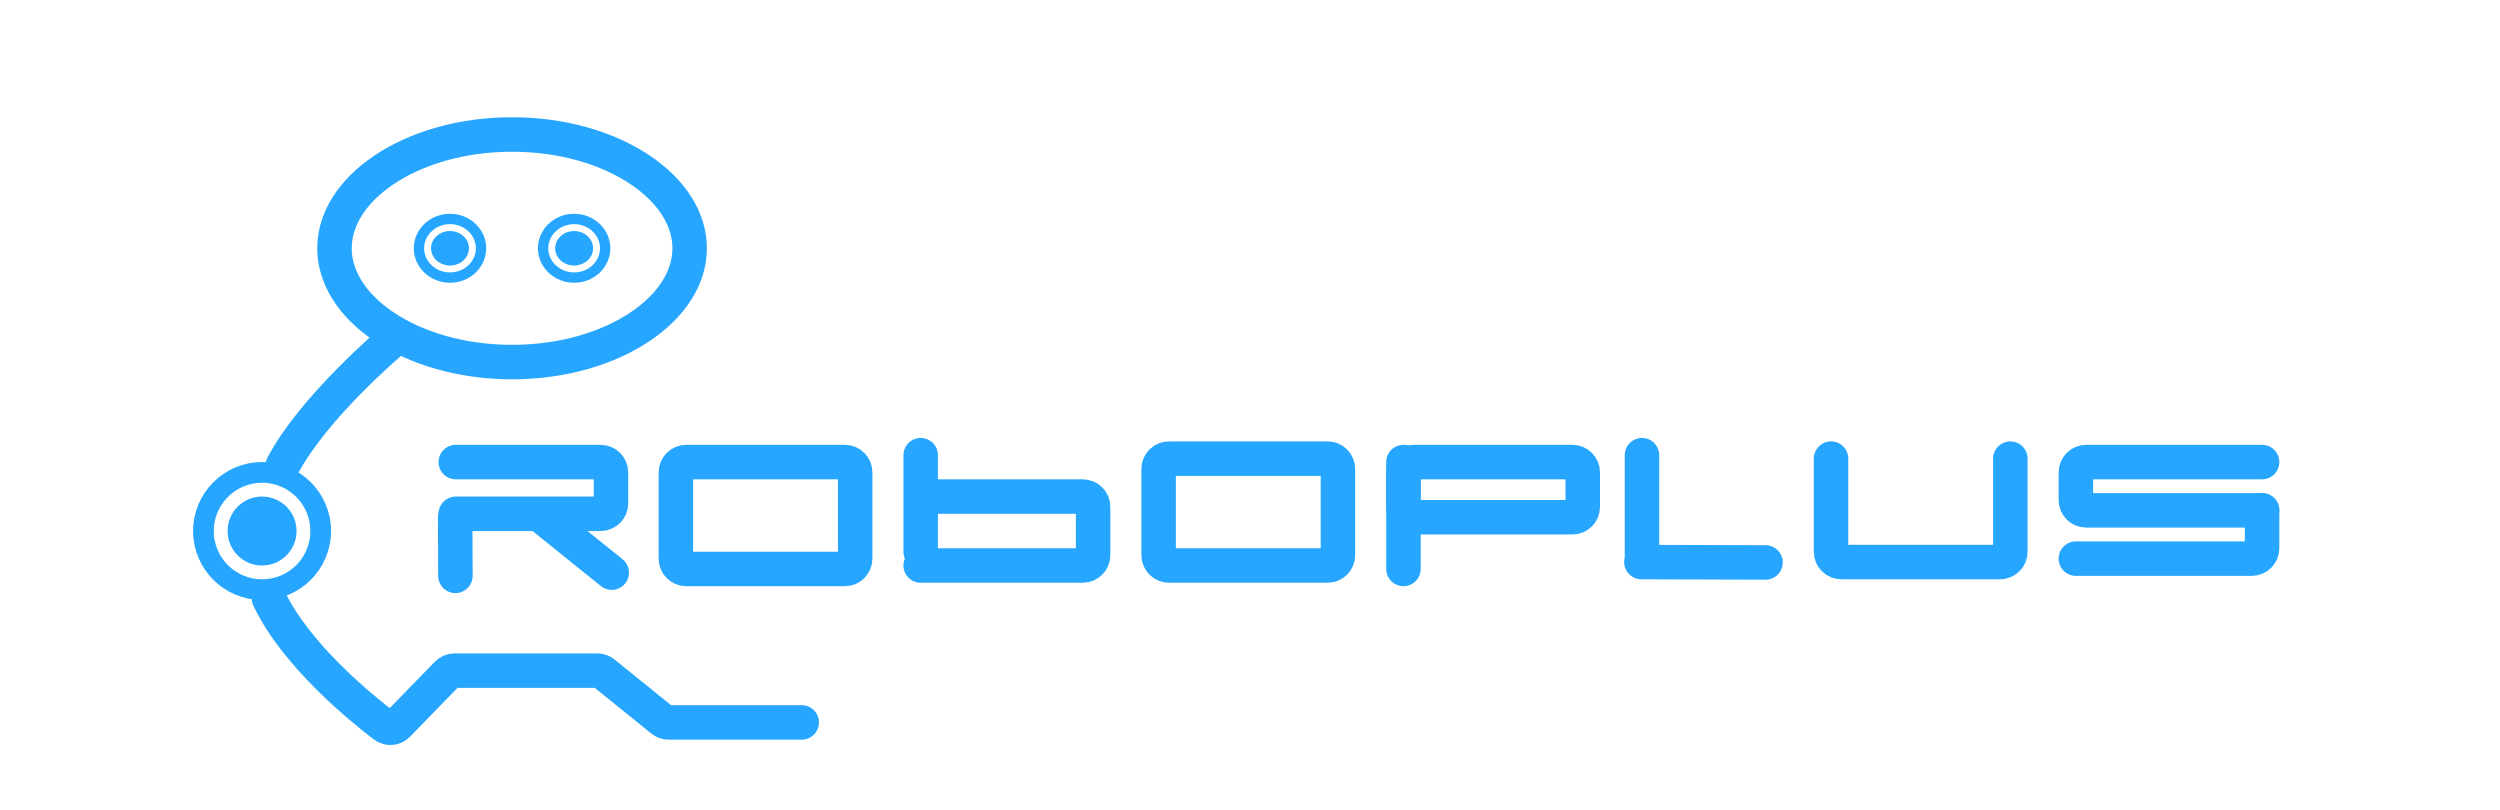 <?xml version="1.0" encoding="UTF-8"?> <svg xmlns="http://www.w3.org/2000/svg" width="725" height="235" viewBox="0 0 725 235" fill="none"><path d="M132.178 134H174.178C175.835 134 177.178 135.343 177.178 137V140V143V146C177.178 147.657 175.835 149 174.178 149H154.678H132.178" stroke="#26A6FF" stroke-width="10" stroke-linecap="round" stroke-linejoin="round"></path><path d="M132.068 167L132 150.131" stroke="#26A6FF" stroke-width="10" stroke-linecap="round" stroke-linejoin="round"></path><path d="M177.4 166.069L156.472 149.226" stroke="#26A6FF" stroke-width="10" stroke-linecap="round" stroke-linejoin="round"></path><path d="M456 134H410C408.343 134 407 135.343 407 137V147C407 148.657 408.343 150 410 150H456C457.657 150 459 148.657 459 147V137C459 135.343 457.657 134 456 134Z" stroke="#26A6FF" stroke-width="10"></path><path d="M407 165L407 134" stroke="#26A6FF" stroke-width="10" stroke-linecap="round" stroke-linejoin="round"></path><path d="M476.178 161V132" stroke="#26A6FF" stroke-width="10" stroke-linecap="round" stroke-linejoin="round"></path><path d="M531 133V160C531 161.657 532.343 163 534 163H580C581.657 163 583 161.657 583 160V148.517V133" stroke="#26A6FF" stroke-width="10" stroke-linecap="round"></path><path d="M656 134H605C603.343 134 602 135.343 602 137V139.6V142.4V145C602 146.657 603.343 148 605 148H629H656" stroke="#26A6FF" stroke-width="10" stroke-linecap="round" stroke-linejoin="round"></path><path d="M656 148V153.6V156.4V159C656 160.657 654.657 162 653 162H630H602" stroke="#26A6FF" stroke-width="10" stroke-linecap="round" stroke-linejoin="round"></path><path d="M512 163.116L476 163" stroke="#26A6FF" stroke-width="10" stroke-linecap="round"></path><path d="M113.522 99C113.522 99 91 118 81.999 135M232.5 209.5H193.903C193.217 209.5 192.551 209.265 192.017 208.833L175.079 195.147C174.545 194.715 173.88 194.48 173.193 194.48H131.841C131.031 194.48 130.256 194.807 129.691 195.388L115.314 210.159C114.283 211.219 112.651 211.375 111.473 210.481C105.131 205.662 85.783 190.057 78 173.5" stroke="#26A6FF" stroke-width="10" stroke-linecap="round"></path><circle cx="76" cy="154" r="17" stroke="#26A6FF" stroke-width="6"></circle><path d="M200 72C200 80.322 194.986 88.45 185.661 94.721C176.367 100.972 163.244 105 148.5 105C133.756 105 120.633 100.972 111.339 94.721C102.014 88.45 97 80.322 97 72C97 63.678 102.014 55.55 111.339 49.279C120.633 43.028 133.756 39 148.5 39C163.244 39 176.367 43.028 185.661 49.279C194.986 55.55 200 63.678 200 72Z" stroke="#26A6FF" stroke-width="10"></path><circle cx="76" cy="154" r="10" fill="#26A6FF"></circle><path d="M268.515 144H290.737H314C315.657 144 317 145.343 317 147V155.158V158.105V161C317 162.657 315.657 164 314 164H290.737H267" stroke="#26A6FF" stroke-width="10" stroke-linecap="round"></path><path d="M267 160V132" stroke="#26A6FF" stroke-width="10" stroke-linecap="round"></path><path d="M385 133H339C337.343 133 336 134.343 336 136V161C336 162.657 337.343 164 339 164H385C386.657 164 388 162.657 388 161V136C388 134.343 386.657 133 385 133Z" stroke="#26A6FF" stroke-width="10"></path><path d="M245 134H199C197.343 134 196 135.343 196 137V162C196 163.657 197.343 165 199 165H245C246.657 165 248 163.657 248 162V137C248 135.343 246.657 134 245 134Z" stroke="#26A6FF" stroke-width="10"></path><path d="M175.5 72C175.5 76.626 171.54 80.5 166.5 80.5C161.46 80.5 157.5 76.626 157.5 72C157.5 67.374 161.46 63.5 166.5 63.5C171.54 63.5 175.5 67.374 175.5 72Z" stroke="#26A6FF" stroke-width="3"></path><path d="M139.5 72C139.5 76.626 135.54 80.5 130.5 80.5C125.46 80.5 121.5 76.626 121.5 72C121.5 67.374 125.46 63.5 130.5 63.5C135.54 63.5 139.5 67.374 139.5 72Z" stroke="#26A6FF" stroke-width="3"></path><ellipse cx="166.5" cy="72" rx="5.5" ry="5" fill="#26A6FF"></ellipse><ellipse cx="130.5" cy="72" rx="5.5" ry="5" fill="#26A6FF"></ellipse></svg> 